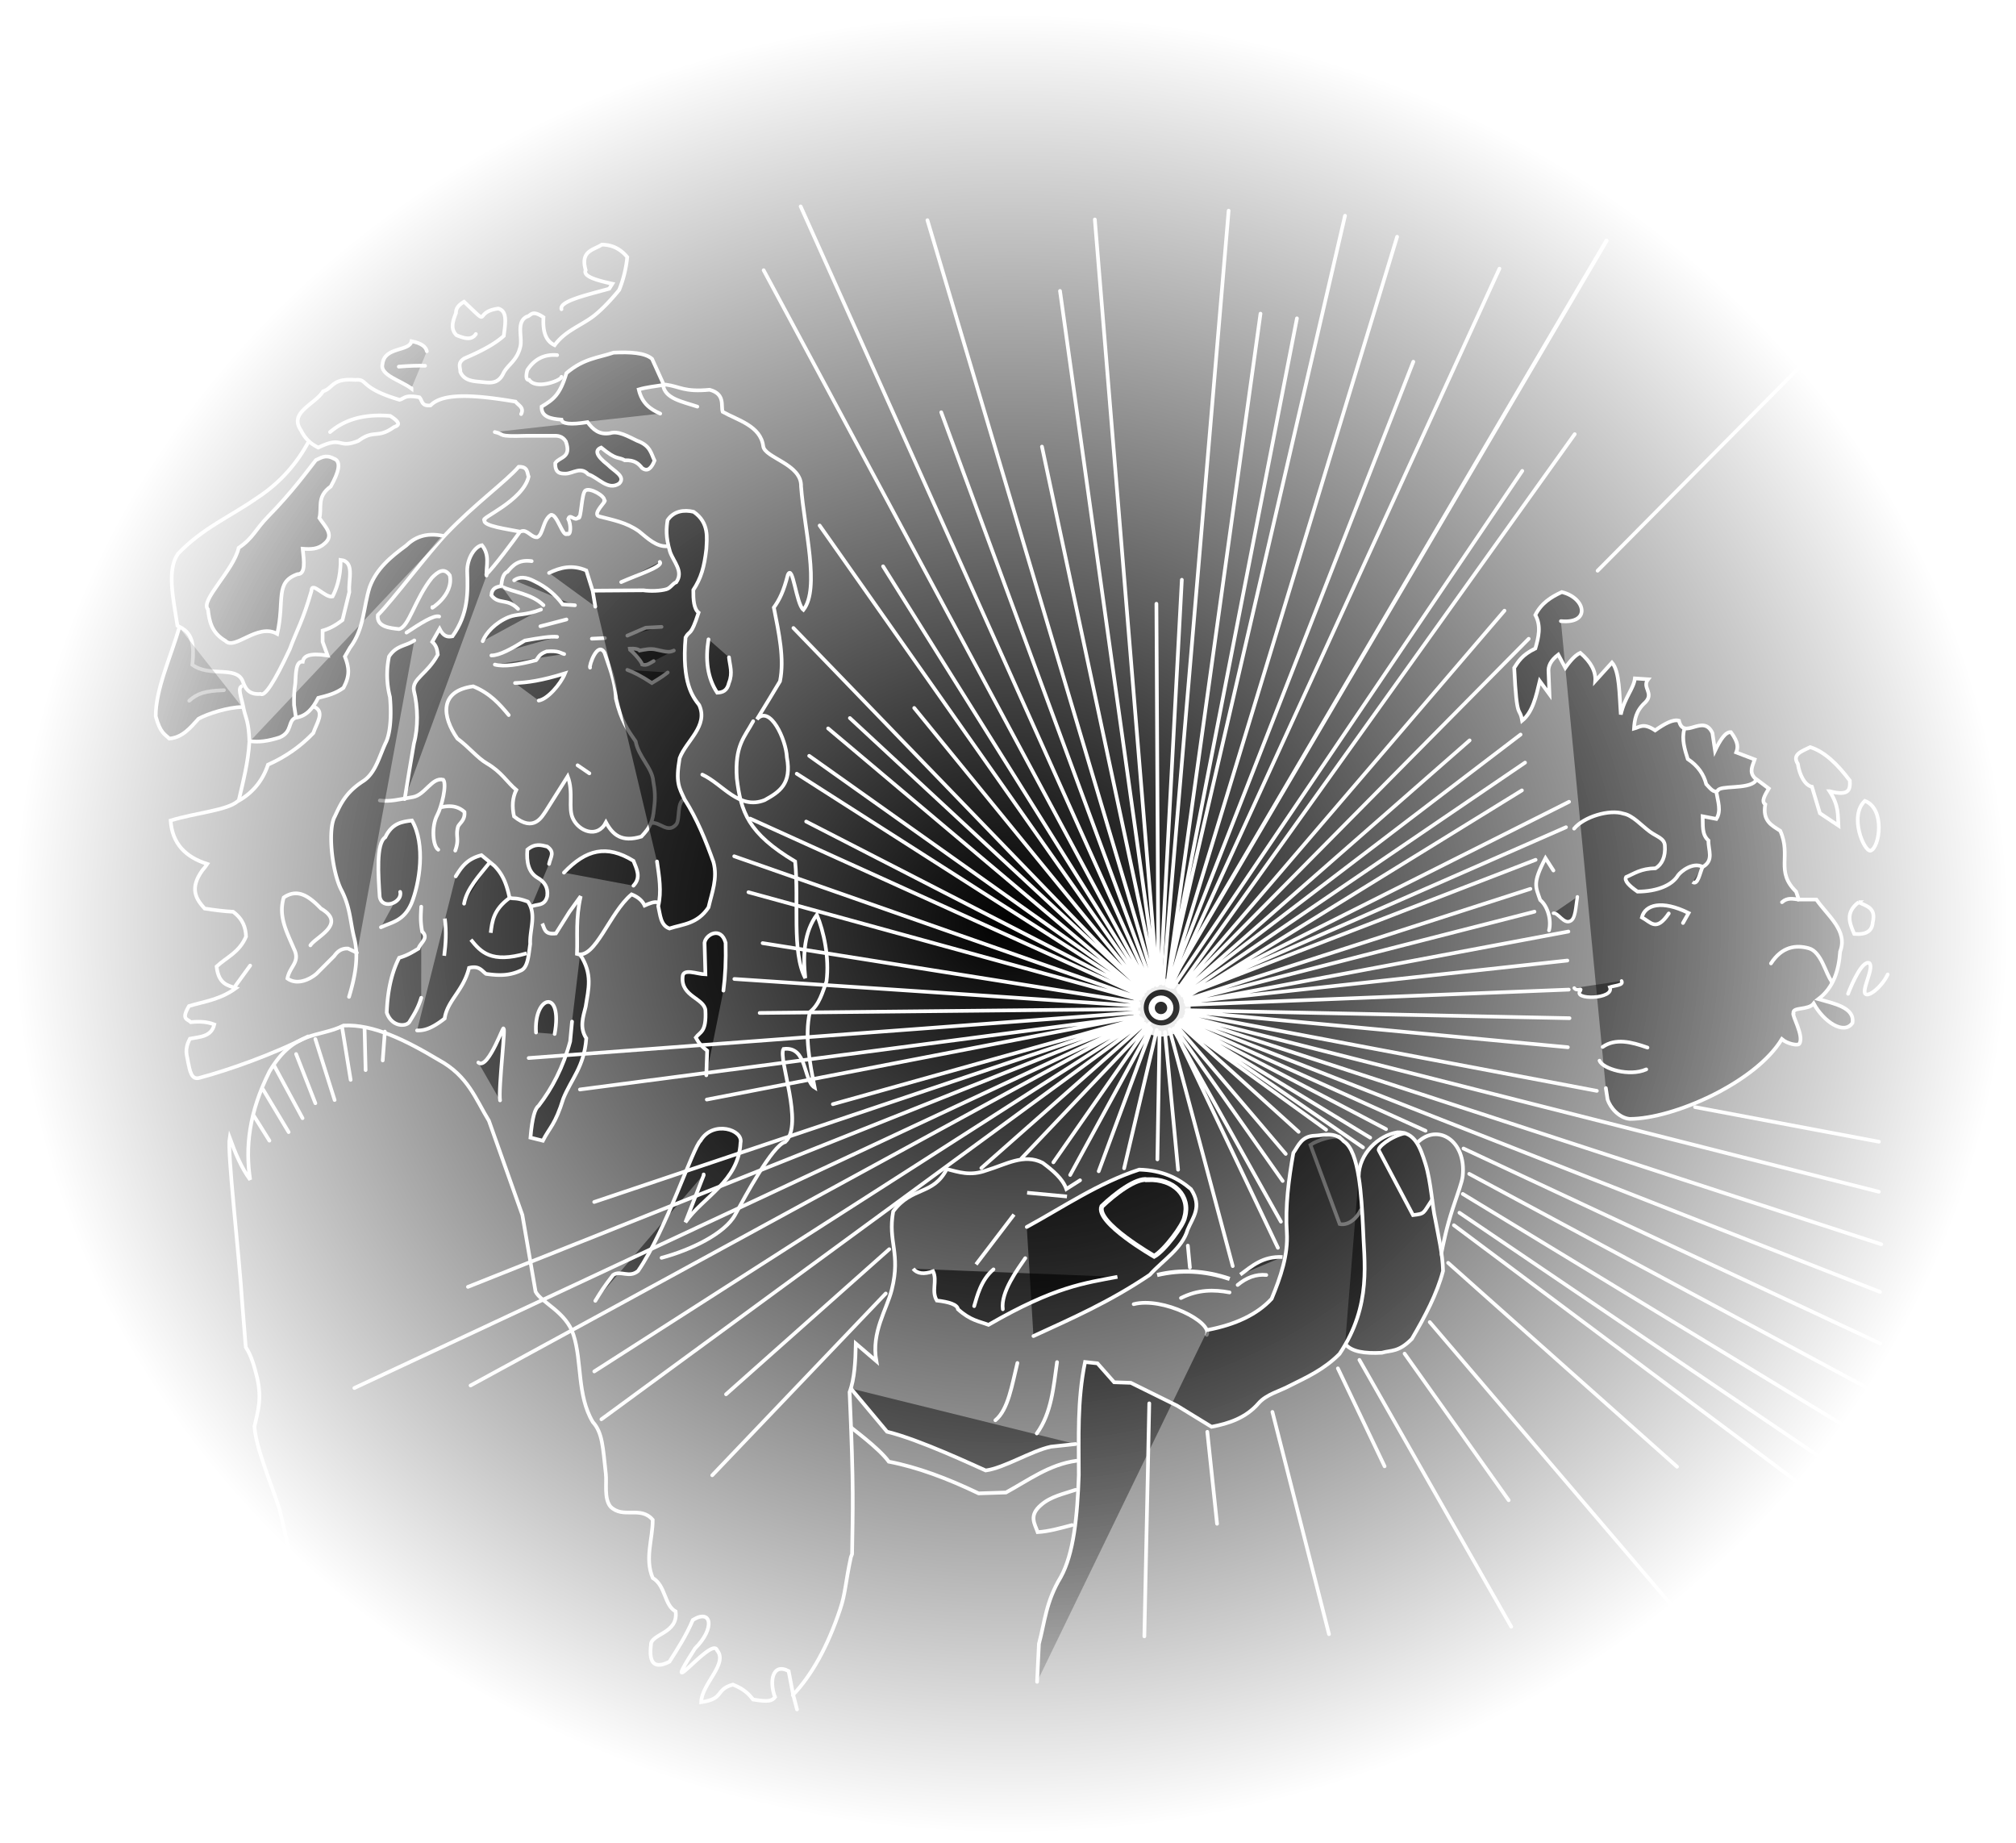 <svg xmlns="http://www.w3.org/2000/svg" xmlns:xlink="http://www.w3.org/1999/xlink" width="547" height="500" viewBox="0 0 229.74 297"><defs><radialGradient xlink:href="#a" id="b" cx="115.392" cy="148.784" fx="115.392" fy="148.784" r="160.709" gradientTransform="matrix(1 0 0 .912 0 13.143)" gradientUnits="userSpaceOnUse"/><linearGradient id="a"><stop offset="0"/><stop offset="1" stop-opacity="0"/></linearGradient><filter id="c" x="-.048" width="1.096" y="-.048" height="1.096" color-interpolation-filters="sRGB"><feGaussianBlur stdDeviation=".151"/></filter></defs><g fill="url(#b)"><path fill-rule="evenodd" d="M-45.317 2.272h321.419v293.025H-45.317z"/><g stroke="#fff"><path d="M252.971 129.052c3.334 1.255 2.379 7.588.904 8.03-1.06.109-3.488-5.631-.904-8.03zM247.281 127.489c1.543 2.38 1.317 3.876 1.42 5.536l-2.981-1.987-1.278-4.26c-1.115-.212-2.029-1.897-2.271-3.69-1.018-1.567.71-2.043 1.987-2.698 2.342.735 4.424 2.773 6.389 5.395.074 1.343 0 2.587-3.266 1.704zM250.263 160.141c.665-1.75 2.295-5.385 3.407-4.968.818.64-.977 3.812-.71 4.827.348.977 2.793-.992 3.691-2.982M251.966 145.377c1.206.64 2.86.831 2.272 3.265-.09 1.338-1 2.021-2.981 1.846-.725-1.704-1.515-3.408.71-5.111z" stroke-width=".594" stroke-linecap="round"/><path d="M203.98 100.088c4.85.483 4.034-3.745.143-4.685-1.712.793-3.297 1.775-4.26 3.692.972 1.798.512 3.596 0 5.394-2.146 1.042-2.729 2.083-3.407 3.124.426 8.877.852 6.021 1.278 8.518 1.694-1.383 2.252-3.9 2.84-6.389l1.561 2.13-.142-3.55c-.1-.946.325-1.892 1.562-2.839l1.136 2.13c1.126-1.61 1.817-2.13 2.413-2.414 1.765 1.515 2.522 3.029 2.414 4.543l2.697-2.981c1.248 1.437 1.178 5.178 1.42 8.376.616-2.752 2.083-4.175 2.271-5.82l2.13.141c-1.041 1.33.998 2.205-.426 3.692-1.58 1.42-1.752 2.839-1.846 4.259.916-.236 1.49-.984 3.408.284 1.489-1.05 2.874-1.84 3.833-1.562.768 3.256 3.905-1.223 5.395 1.988l.425 2.839c.852-1.802 1.704-3.047 2.556-2.981 1.305 1.769 1.123 2.547.852 3.265l2.981 1.136c-.332.993-.942 1.987 0 2.981l2.272 1.704c-.598 1.015-1.27 2.06-.568 2.555-.478 2.702 1.064 3.384 2.413 4.26 1.83 4.061-.822 6.53 2.556 9.795l.426 1.278h2.839c1.853 2.664 5.117 5.015 3.833 8.376-.216 3.015-1.036 5.779-3.508 7.666 2.535.726 5.888 1.352 5.496 3.833-1.354 2.023-4.668-.195-6.247-3.123-.845 1.128-3.492.515-3.265 1.562-.345.196 1.739 3.644.97 4.886-.156.42-1.913.089-2.84-.71-4.249 7.007-17.469 12.863-24.537 12.86-1.755-.183-3.119-1.831-3.549-3.123l-.284-1.846" stroke-width=".594" stroke-linecap="round"/><path d="M210.708 168.705c2.078-1.457 4.622-.82 7.228.1v0M210.206 170.913c.483 1.284 4.79 2.622 7.53 1.406" stroke-width=".594" stroke-linecap="round"/><path d="M206.134 159.211c.394.6 1.244-.083 1.005.39-1.461 1.581 5.571 1.465 4.73-.537.962-.303 2.266-.299 1.89-.997v0" stroke-width=".558" stroke-linecap="round"/><path d="M221.366 147.192c-2.038 3.018-2.876 1.405-4.333.632.509-2.04 3.208-2.847 7.529-.703l-.904 1.607M237.84 155.244c1.774-2.741 4.023-3.01 6.085-2.445 2.057.562 2.734 4.176 3.711 5.355v.142M239.615 145.377c.9-.803 1.798-.527 2.698-.426h-.071M223.857 117.55c-.423 1.586.065 3.171.567 4.757 1.717 1.142 2.587 2.526 2.982 4.046.615.652 1.23 1.499 1.845 1.065.295-.92 4.776-.187 6.034-1.491l.071-.142M206.11 133.522c1.568-1.918 5.716-3.157 7.95-2.413 1.508.268 2.877 1.896 4.276 2.914 1.118.814 2.294 1.046 2.397 2.197.153 1.826-.478 3.072-1.49 3.69-2.424.055-3.39.838-4.756 1.42-.326.572.47 1.393 1.845 2.343 3.191-.02 5.586-1.043 6.53-2.626.428-.606 2.418-2.218 3.976-1.35 1.86-1.056.88-2.702.923-4.258-1.132-1.027-.857-2.522-.923-3.904l2.2.426c.827-1.306.238-2.847 0-4.33v0" stroke-width=".594" stroke-linecap="round"/><path d="M225.205 142.111c.835.625 1.143-1.386 1.633-2.484" stroke-width=".594"/><path d="M202.774 140.266l-1.278-1.988c-2.142 4.076-1.575 4.629-.851 6.744 1.227 1.009 1.843 3.262 1.42 4.898" stroke-width=".594" stroke-linecap="round"/><path d="M202.783 147.152c.727-.12 1.654 1.763 2.666 1.29.916-.332.912-2.325 1.188-3.932" stroke-width=".549" stroke-linecap="round"/><path d="M180.832 184.14c3.255-3.27 7.938-.333 7.321 5.375-.11 1.02-.736 2.583-1.614 5.257-1.005 3.056-1.492 5.572-1.866 7.354" stroke-width=".594" stroke-linecap="round"/><path d="M171.39 189.532c.048-3.636 3.19-6.584 6.241-7.07 2.8-.11 3.704 2.465 4.524 5.083.902 2.883 1.095 6.885 1.576 8.909.509 2.78 1.19 5.56 1.255 8.341-.96 3.648-2.877 7.295-5.023 10.943-2.157 2.194-3.345 1.804-4.843 2.242-2.773.147-4.882-.152-5.92-1.435" stroke-width=".594"/><path d="M183.21 193.339c-1.492 2.218-1.084 2.22-3.064 2.458l-5.488-10.377c-.43-.43 1.899-2.32 4.171-2.82M168.314 183.243c-.892-.34-3.62.467-4.702 1.249l4.717 12.747c1.5.296 2.834-1.066 3.396-2.247M135.127 210.15c4.67-1.22 12.767 2.887 11.78 4.954" stroke-width=".594" stroke-linecap="round"/><path d="M147.046 214.303c4.488-.858 7.979-2.492 10.315-5.023 1.444-3.497 2.674-7.064 2.45-10.68-.266-4.265.292-8.568 1.048-12.82.841-1.197 1.302-2.712 3.498-2.78 1.162-.03 3.22-.74 4.619.89 2.545 1.614 2.858 9.119 3.094 13.55.166 5.828 1.53 12.802-3.767 20.72-2.497 2.52-5.254 3.743-7.982 5.112-1.693.916-3.804 1.391-5.08 2.86-2.053 2.367-4.814 3.257-7.567 3.777l-5.561-3.408-7.445-3.678-2.69-.09-2.691-3.049-1.998-.215c-1.28 6.256-1 12.2-1.007 18.202-.223 6.662-.83 12.722-2.911 16.464-2.41 3.993-2.563 7.234-3.514 10.741l-.3 6.124M117.896 197.71c5.942-3.242 11.524-7.083 18.118-9.24 3.731.096 6.277 1.378 8.341 3.14 1.893 2.873.27 4.575-.538 6.548-.866 3.005-3.959 4.897-6.1 7.265-6.506 4.393-12.604 7.036-18.745 9.866" stroke-width=".594" stroke-linecap="round"/><path d="M137.358 190.088c-1.877-.335-5.363 2.386-7.366 4.305-1.07 2.59 8.437 8.035 8.437 8.035 1.643-.894 4.749-5.074 4.915-6.293.977-3.357-1.659-6.24-5.986-6.047z" stroke-width=".764"/><path d="M99.58 204.443c.668.803 1.74.937 3.212.401.725 1.573-.32 3.146.602 4.718 1.98.228 3.302.644 3.413 1.406 2.036 1.828 3.38 1.924 4.919 2.51 10.719-6.188 15.494-6.716 20.78-7.73" stroke-width=".594"/><path d="M117.649 202.736c-1.18 1.73-3.991 5.468-3.614 8.232M112.53 204.543c-2.05 1.734-2.651 4.399-3.113 5.923" stroke-width=".594" stroke-linecap="round"/><path d="M115.842 195.709l-6.124 8.031M117.95 192.195l6.425.603v0" stroke-width=".594"/><path d="M151.881 207.053c1.412-1.174 2.939-1.77 4.618-1.606M142.746 209.16c2.766-1.394 5.33-1.37 7.83-.903M126.483 190.188l-2.209 1.405c-.576-1.637-2.115-2.953-3.814-4.216-3.012-1.564-6.024.31-9.035 1.204-2.663.975-4.49.278-6.425-.2-2.199 4.291-5.63 2.747-8.633 6.826-.9 4.952 1.257 6.637-.224 12.589-.812 3.264-3.33 6.829-2.494 11.528l-3.306-2.835c-.063 2.882-.195 5.694-1.003 7.83.71 16.033.505 18.643.401 26.101l-.194.504c-.905 4.24-.858 5.78-1.72 8.359-2.035 6.086-4.599 10.673-7.644 13.866v0" stroke-width=".594" stroke-linecap="round"/><path d="M89.553 223.744l5.821 6.956c5.3 1.29 14.15 5.488 15.9 6.247 2.994-.403 7.292-3.13 10.507-3.833l3.975-.426v0" stroke-width=".594" stroke-linecap="round"/><path d="M89.62 230.032c-.33-.161 4.418 3.246 6.038 5.495 4.623.888 9.48 2.711 14.481 5.111l4.401-.142c3.644-1.986 7.01-4.53 11.358-5.11v0M125.756 240.07c-1.922.653-3.97 1.054-5.537 2.414-2.05 1.732-1.043 3.029-.568 4.4 1.846-.113 3.691-.66 5.537-1.135M116.386 219.627c-.879 3.544-1.473 7.526-3.55 9.228M122.774 219.485c-.577 4.037-.872 8.188-3.265 11.5M80.865 275.45l-.633-2.415-.717-3.76c-2.622-1.405-3.156 1.716-2.195 4.193-.484.61-.994.805-3.525.391-.66-.805-1.301-1.609-3.265-2.413-2.92.81-1.297 2.3-5.111 2.839.071-2.97 4.402-6.198 2.555-8.376-.749-2.407-9.775 9.462-3.55-.284 3.263-3.222 2.71-6.48-.349-4.592-1.074 2.536-2.456 4.66-3.767 6.721-2.287 1.17-3.37.415-2.982-2.697-.079-1.797 4.449-1.798 3.976-5.395-1.86-1.012-1.59-4.158-3.692-5.395-1.319-3.123-.002-6.246 0-9.37-1.986-2.318-4.764-.094-6.814-2.13-1.061-1.316-.575-3.771-.744-5.28-.477-4.257-.524-6.625-2.096-8.348-2.578-4.307-1.716-9.749-3.123-14.055-1.157-3.694-5.239-5.226-6.105-6.957l-2.13-12.351-5.394-15.19c-2.126-3.46-3.345-7.226-8.092-9.797-5.302-3.167-10.525-5.783-15.333-5.537-3.975 1.992-7.95.667-11.925 7.383-3.356 6.662-3.92 12.31-3.124 17.462-1.43-1.938-2.41-4.325-3.311-6.792-.405 2.34 1.464 17.93 2.05 26.91l.551 6.856c.968 1.48 1.4 3.229 1.846 4.97.784 3.506.087 5.363-.443 7.815.198 3.338 2.58 8.885 3.992 13.196 1.163 4.416 1.729 9.548 4.117 12.493 1.103 1.662 2.145 3.503 2.982 5.963.739 2.997.848 6.153 2.981 8.802M14.438 166.227l-.345 4.652M11.164 165.538l.172 6.892M7.546 165.538l1.378 8.467M3.238 167.433l3.102 9.821v0M.137 169.845l3.101 7.926M-3.481 171.568l4.652 8.615v0M-5.204 175.531l4.135 6.892M-6.755 179.666l2.585 4.135M34.404 115.227c-1.472-1.762-2.983-3.504-5.726-4.63-5.534.738-5.012 4.896-2.559 8.407 1.93 1.428 3.203 3.103 4.767 4.014 2.376 1.384 3.23 3.02 4.736 4.27-.628 1.253-.712 2.687-.365 4.264 3.23 2.653 4.527-.026 5.117-.852l3.533-5.605c.993 2.662.01 5.106.853 6.823.934 2.008 3.924 3.26 5.315.59 1.096 2.02 2.53 3.261 5.705 2.297 1.405-1.495 1.851-2.345 2.05-4.596.212-1.65.165-2.734-.14-4.384-.175-2.12-2.383-3.888-2.829-6.363-1.18-1.692-2.369-3.331-3.181-6.858-.147-3.15-1.134-5.205-1.839-7.424-1.125-1.959-2.53 2.11-2.333 2.404v0" stroke-width=".594" stroke-linecap="round"/><path d="M35.418 110.058c1.92-.058 4.267-.373 8.06-1.555-.701 1.727-2.825 4.172-4.242 4.383M60.023 108.361c-.498.385-.897.718-2.546 1.697-1.775-1.163-2.98-1.754-3.96-2.12M61.013 104.826c-.648.27-.904.319-2.829-.141-.94-.249-1.921.008-2.686.141-.398-.452-1.839-.283-1.839-.283.242-.072 2.125 1.908 2.263 2.546.749.22 1.266-.254 1.838-.566M53.518 102.422l2.97-1.273 2.545-.14M32.165 107.089c1.477.397 3.854.023 6.646-.707.433-.472.407-.943 1.697-1.414 1.938-.143 2.104.22 2.829.424M31.604 105.618c1.312.012 3.296-1.095 5.4-2.4 2.263-.412 4.257-.717 5.199-.6v0M47.802 102.918l2.1-.1M39.503 100.918l4.2-1.1v0M30.204 103.318c.506-1.31 2.01-2.97 4.17-3.871 1.367-.57 2.637-.238 5.229-1.229v0M66.6 103.018c-.517 3.235-.213 6.163 1.4 8.6.83-.042 1.596-.244 1.9-1.6.643-1.594.13-2.783 0-4.1M45.502 123.316l1.9 1.3" stroke-width=".594" stroke-linecap="round"/><path d="M57.301 132.615c1.509-.269 2.663 1.778 4.068.264.703-.756.038-3.699 1.382-4.113" stroke-width=".594"/><path d="M58.301 138.815c.343 2.4.764 4.8.2 7.199.332 1.408.337 3.07 1.8 3.6 2.179-.712 4.494-.7 6.3-3.4.54-2.378 1.506-4.672.8-7.3-1.242-3.469-2.617-6.893-4.65-10.098-.91-1.953-1.48-2.71-.8-6.65 1.04-2.8 4.67-5.169 3.15-8.55-1.017-1.315-2.826-3.529-2.2-10.898.685-1.261.814-.012 2.1-4-.775-.643-.865-2.085-.85-3.65 1.254-1.911 1.763-3.669 2.1-6.599.07-1.695.52-4.22-2.05-6-1.544-.372-3.209-.141-4.2 1.35-.191 1.288-.334 2.637.4 5.1.567 1.618 2.233 3.162 1 4.9-.578.181-.887.923-1.589 1.129-1.014.298-2.648.326-3.71.17l-8.17.06M48.357 97.756l-.425-2.545-1.03-3.292c-2.318-.983-4.209-.466-6 .4M48.357 209.61c.937-1.531 1.283-2.101 2.87-4.174 1.205-.804 2.574.573 4.022-.634 4.6-6.71 8.828-19.889 10.064-20.994 2.023-3.373 6.95-1.76 6.447.348-.323 6.248-6.057 8.702-8.885 12.803l2.945-7.57v-.142" stroke-width=".594" stroke-linecap="round"/><path d="M59.033 202.68c4.724-1.26 10.204-3.903 11.86-6.938 1.512-2.768 6.024-11.238 8.078-11.727 3.068-2.839-1.219-13.455-.282-14.99 3.891-.495 3.15 5.077 5.02 6.222-.806-4.114-1.627-8.23-.778-12.16 1.56-1.252 2.024-3.16 2.687-4.95.487-3.868-.445-8.041-1.556-10.747-2.017 2.763-2.286 6.333-1.863 10.223-2.218-4.162-1.001-12.359-1.634-18.798-7.616-4.533-8.75-8.029-9.4-13.4-.356-5.342 1.258-6.628 2.635-9.198m-8.2 8.599c3.311 1.526 5.91 5.758 10.058 4.105 2.363-1.312 4.381-2.587 3.576-6.88-.12-2.882-2.73-8.524-4.828-6.146 1.722-2.765 2.484-4.09 3.717-6.12.737-3.603-.175-7.757-.99-11.878.937-1.303 1.57-2.626 2.246-5.232.807-1.998 1.35 4.7 2.52 5.608 2.705-3.465.128-13.065-.382-19.89.125-3.628-5.855-4.58-6.097-6.48-.42-3.28-4.097-4.176-6.537-5.547-.318-.958.468-2.846-2.1-3.552-4.116.392-4.717-.501-7.043-.825l-.47.022c.248 2.237 3.131 2.717 5.53 3.52" stroke-width=".594" stroke-linecap="round"/><path d="M69.002 159.622c.3-2.296.431-4.845.354-7.707-.75-2.703-3.213-1.334-3.394 0l.141 5.09c-1.38-.032-3.647-1.062-3.676.425-.288 3.14 3.502 3.427 3.676 5.374.183 3.566-.865 3.436-1.555 4.383.49.903.978 1.454 1.838 2.121l-.141 3.96M32.152 69.617c1.806.388.082.765 5.051.604h4.3c.766-.03 1.519.004 2.1.9.981 2.714-1.01 2.457-1.7 3.5-.04 1.657.816 1.703 1.7 1.7 1.2-.045 2.4-1.194 3.6.1 1.663.527 3.163 2.693 4.999 1.5 1.134-1.145-.873-2.028-1.8-3-2.04-1.591-2.095-2.402-1.1-2.8 2.614 2.147 2.705 1.418 3.8 2.046 1.657-.065 2.25.58 2.8 1.253.876.65 1.499.031 2-1.2-.569-1.147-.638-2.406-2.8-3.2-1.474-.706-3.055-1.637-4.341-1.223-1.793.325-2.798-.61-3.659-1.776-2.776.457-4.062.274-4.2-.4-1.775-.132-3.286-.477-3.2-2.1 1.861-1.131 2.944-1.842 4-5.4 2.821-2.394 5.123-2.454 7.6-3.299 2.668-.118 5.027-.004 6.2 1l1.9 4.2c-1.35.224-2.697.342-4.046.735.517 2.272 1.913 3.2 3.465 3.889" stroke-width=".594" stroke-linecap="round"/><path d="M60.001 88.02c-1.81.124-3.172-1.25-4.6-2.4-2.038-1.46-4.233-1.828-6.399-2.4-1.332-.387 1.44-2.67.8-2.6.11-.716-2.31-2.068-3-1.6-.711.29-.684 4.927-1.2 4.4-.6.654-1.3-.744-1.6.2.462.888.467 2.791-.2 2.4-.687.598-1.614-3.285-2.6-3.05-1.32.808-1.225 3.193-2.199 3.6-.967.083-1.633-1.334-2.6-.95m-5.65 6.949c1.035-.856 4.71-5.807 5.475-6.9-1.906-.397-6.086-.9-5.724-1.85-.947-.217 6.186-3.08 7.1-6.999-.262-.696-.093-1.651-1.6-1.6-2.04 2.36-7.106 6.026-11.653 10.788-2.69 2.816-8.736 10.81-11.046 13.11-.225 1.945 2.033 2.085 3.4 2.25 1.597-.28 2.567-4.824 5.3-8.25 1.017-1.054 2.013-1.719 2.9-.4.672 3.27-3.34 5.553-2.8 5.2v-.1" stroke-width=".595" stroke-linecap="round"/><path d="M58.75 90.544c.673.73-3.68 2.108-6.222 3.252M45.075 97.531l-1.98-.141c-1.077-1.452-2.53-2.765-4.566-3.735-1.352-.717-2.434-.758-3.253-.142" stroke-width=".594" stroke-linecap="round"/><path d="M38.103 90.42c-2.164-.298-3.038.694-3.9 1.699-.61.245-.922 1.088-1 2.4 2.147.959 4.91 1.168 6.8 3" stroke-width=".594" stroke-linecap="round"/><path d="M33.204 94.419c-.736.176-1.511.289-1.6 1.5 1.172 1.576 2.532.4 4.3 2.2M30.823 92.743c-.07-1.63.58-3.26-.741-4.891-1.14.203-2.38 2.102-2.372 4.15.114 3.444.217 6.888-2.371 10.524-.827.157-1.445.037-2.076-1.185l-1.185 2.075c.769.72.79 1.395.889 2.075-1.717 3.171-4.165 3.857-3.854 5.78.673 2.674.708 5.993.012 8.517-.546 3.096-.992 5.962-1.494 8.974M23.93 86.37c-3.009-.65-4.771.305-6.077 1.556-2.447 1.799-4.77 3.705-5.855 6.67-1.049 3.263-.855 6.703-3.187 9.783l-.815 1.408c.695 1.803.84 3.042-.222 5.04-1.25.909-2.421 1.219-4.076 1.63-.825 1.603-1.829 2.955-3.632 3.187-1.325.51-.472 2.291-2.594 3.187-1.846.595-3.43.798-4.743.593" stroke-width=".594" stroke-linecap="round"/><path d="M13.629 128.985c1.644.217 2.941-.14 5.324-.546 1.973-.336 3.101-3.281 4.903-2.79.606.799-.269 4.373-.973 5.693-.974 1.826-.724 4.994.158 5.573M23.19 99.34c-.865-.28-3.045 1.133-5.263 2.593v0" stroke-width=".594" stroke-linecap="round"/><path d="M19.187 103.193c-1.38.955-2.873.752-4.076 2.594a14.41 14.41 0 00.148 6.522c.18 1.908.254 5.228-.593 7.19-1.098 2.222-1.666 5.045-3.733 6.377-2.906 1.872-3.682 3.837-4.567 5.703-1.112 1.937-.545 8.417.963 11.636 1.546 2.888 1.487 5.144 2.15 7.856.83 3.088.113 6.472-.816 9.56M20.299 146.105c-.05 1.26-.179 2.207.148 4.002 1.146 1.082-.333 1.836-.593 2.742-.92.553-1.81 1.12-3.113 1.483-1.541 3.042-1.898 6.324-2 8.82.775 2.316 3.033 2.325 3.631 1.556.697-1.145 1.42-2.214 1.927-3.929M19.632 166.042c1.034.029 2.24-.2 4.447-1.927.412-2.897 3.007-4.438 3.928-8.153 1.64-.405 2.023.447 2.742.964 1.782.25 3.582.397 5.558-.52 1.215-.459 1.283-2.522 1.557-4.298-.12-2.273 1.082-4.735-.37-6.818-2.135-.788-2.314-.352-2.965-.667-.404-1.773-.878-3.535-2.446-5.114l-2.075-1.705c-2.422.618-3.269 2.022-4.15 3.41" stroke-width=".594" stroke-linecap="round"/><path d="M2.438 152.33c.852-1.36 5.95-3.43 1.704-5.929-1.93-2-3.77-3.307-6.003-1.778-.893 3.025.438 5.425 1.63 8.226 1.104 2.197-.623 2.747-1.037 4.818 1.514 1.103 3.487.24 4.669-.741l2.89-2.89c.635-.93 1.392-1.245 2.224-1.187l1.408.667v0M-7.271 155.592l-2.372 3.26v0M25.783 137.063c.694-1.906.03-2.253.425-3.785.152-.587 1.2-1.053 1.058-2.44-1.169-1.061-2.49-1.054-3.854-.741M42.903 49.823c-.38-1.284 3.988-2.272 7.699-3.3l.5-.8c-2.632-.571-4.777-1.208-4.3-2.2-.893-3.126 1.254-3.212 2.6-4.1 1.634 0 3 .668 4.1 2a19.262 19.262 0 01-1.3 5.3c-1.586 1.953-3.225 3.573-4.393 4.408-2.037 1.457-4.397 2.274-6.006 4.491-1.558-.724-1.927-2.41-1.8-4.5-1.953-1.297-1.942-.237-2.7-.1-1.688.89-.733 3.1-1 4.7-.523 2.467-2.077 2.983-2.8 4.5-.915 1.859-2.4 1.403-3.8 1.3-1.288-.113-2.54-.286-3.099-1.6.015-.733-.54-1.467.7-2.2 2.62-1.111 4.858-2.288 6.3-3.6.235-1.925.665-4.017-.9-4.4-4.207.577-.885 3.257-5.5-1.1-1.044.6-1.317 1.2-1.3 1.8-.496 1.289-.968 2.573.1 3.6 1.22.493 2.404.879 3.1-.2M42.903 60.722c.108.489-4.01 2.154-5.2.5-.8.1-.3-1.6-.3-1.6 1.097-1.68 2.637-2.585 4.8-2.4M36.403 66.721c.53-1.081-.465-1.4-.9-2-6.238-1.054-11.686-1.515-13.698.6-1.505.17-1.305-.796-1.8-1.3-2.393-.456-2.337.177-3.2.4-6.561-1.932-5.027-3.405-7.1-3.2-3.852-.31-3.536 1.3-5.216 1.825-1.304 2.129-5.563 3.373-3.582 6.275.816 1.633 1.797 2.282 2.8 2.8 4.075-1.993 3.022.31 6.499-1.1 2.513-1.874 2.993-.264 5.7-2.2.739-.264 1.256-.608-.6-1.8-4.476-.376-7.482.718-9.7 2.6" stroke-width=".594" stroke-linecap="round"/><path d="M21.206 56.606c-.154-.71-.815-1.293-2.475-1.626-.296 1.698-4.38.833-4.666 3.676-.492 1.793 2.985 2.669 4.666 3.96v-.071M16.681 59.08c1.696-.14 3.112-.188 4.242-.14M6.146 73.858c-1.32-.661-2.014-.07-2.828.283-1.505 1.919-3.834 5.138-7.654 9.04-2.187 2.236-2.4 3.479-4.79 5.1-.791 3.61-6.255 8.488-4.95 9.899.226 1.876.516 3.736 2.829 5.09 1.484 1.588 5.165-2.935 8.343-1.13 1.236-5.504-.434-8.302 3.252-9.616 1.335.035 1.072-2.06.849-4.101 1.275.105 2.522.097 3.535-.849 1.625-1.367.045-2.734-.848-4.1.463-1.697-.518-3.394 1.838-5.091 1.286-2.31 1.794-4.075.424-4.525z" stroke-width=".594" stroke-linecap="round"/><path d="M2.006 71.42c-2.19 3.975-5.043 6.79-8.299 8.9-4.205 2.94-8.635 4.753-12.599 8.9-1.82 2.588-.815 6.989-.1 11.598 1.871.908 2.893 1.977 2.4 6.3 2.72 2.031 7.061.129 8.1 2.6.424 1.15.907 2.254 2.9 2.1.653.468 2.179-1.803 4.699-7.2 1.164-3.133 2.128-4.614 3.5-9.4-.002-1.68 2.223 1.195 3.4.9.481-.904 1.34-2.903 1.299-5.899 2.33.25 1.24 3.161 1.4 5.1v0M8.706 95.419l-1.1 4.5c-.874.662-1.801 1.299-3.2 1.699v1.8l.8 2.2c-3.06-.452-3.851.128-4 1-1.123-.1-1.104 1.8-1.2 3.5-.249 1.53-.207 2.48-.2 3.499l.3 2h.1M3.106 113.917c1.702.807.315 2.65-.2 4.2-2.152 2.26-4.614 3.904-7.299 5.099-.912 2.759-2.682 4.708-4.9 5.9-1.733 1.487-6.81 1.86-10.799 3.1.255 3.759 2.449 5.903 5.9 6.999l-.357.517-.43.518c-2.093 2.912-1.04 4.602.37 6.151 1.724.27 3.268.448 4.596.52 1.623 1.217 2.02 2.588 2.075 4.001-1.099 2.57-3.118 3.3-4.744 4.818.326 2.899 1.843 3.04 3.113 3.483-2.52 1.853-5.04 2.13-7.56 2.89-1.311 2.206-.245 2.057.297 2.595 1.35-.144 2.628-.078 3.78.37-.48 2.01-2.318 1.983-3.928 2.298-.965 1.837-.441 2.682-.297 3.78.3 1.383.507 2.923 1.853 2.52 4.624-1.234 11.8-3.748 17.491-6.671M-17.092 112.917c1.263-1.15 2.5-1.6 5.6-1.7" stroke-width=".594" stroke-linecap="round"/><path d="M-18.692 101.118c-1.399 4.81-3.824 9.963-3.8 14.299.734 2.727 1.467 2.886 2.2 3.6 2.1-.178 3.375-1.73 4.7-3.2 1.432-.8 4.82-1.873 7.01-1.886" stroke-width=".594" stroke-linecap="round"/><path d="M-8.493 110.517c-.928.266-.198 1.676.2 3.8.335 1.492.807 2.018.9 5.2-.194 3.319-.996 6.334-1.7 9.399v0" stroke-width=".594"/><path d="M13.805 149.414c1.745-.82 3.655-.98 4.9-3.8 1.326-3.211 2.347-9.539.1-13.399-1.613.183-3.21.429-4.3 2.7-1.513.99-1.116 6.184-.9 9.6.432 2.216 3.735.89 3.3-.8v0M38.003 146.114c.885-.522 2.19.01 2.6-1.7.186-1.432-.455-2.367-1.6-3-1.446-.891-1.747-2.546-1.6-4.5 1.243-1.05 2.216-.745 3.2-.5 1.287.92.554 1.625.3 2.8M43.303 140.614c3.546-3.723 6.852-4.574 11.199-1.9.522 1.334 1.274 2.667 0 4v0M31.304 139.015c-1.704 2.132-3.668 4.212-4.1 6.599" stroke-width=".594" stroke-linecap="round"/><path d="M34.503 144.714c-2.563 1.867-2.778 3.733-3 5.6M28.304 151.413c1.587 1.97 3.242 3.88 9 2.2v0M24.104 148.014c.286 2.159.143 4.104-.1 6M39.803 148.814c.385.765.31 1.837 2.2 1.6l2.2-3.5 1.8-2.5c-.841 3.74-.473 6.272-.6 9.3 2.945.922 5.216-6.627 8.799-9.6 1.135.455 1.762 1.08 2.1 1.8.79-.348 1.57-.674 2.1-.5" stroke-width=".594"/><path d="M45.902 153.813c2.069 3.157 1.355 5.495.9 8.4-.436 1.7-1.01 3.4.1 5.099-.337 4.576-2.416 6.542-3.7 9.7-1.323 4.282-2.212 4.644-3.3 6.798l-1.999-.5c.286-3.32.748-4.705 1.3-5.099 2.198-2.844 3.967-6.223 5.1-10.4l.3-3.199M29.504 171.212c1.642 1.38 4.453-7.226 4-5.2.554-1.818-.806 9.517-.5 11.299M38.803 166.378c-.396-5.994 4.368-7.216 3 .234" stroke-width=".594" stroke-linecap="round"/><path d="M138.907 205.447c3.818-.906 7.712-.724 11.69.633" stroke-width=".669"/><path d="M152.304 205.392c1.902-1.39 3.626-2.994 6.814-2.84" stroke-width=".594"/></g><g stroke="#fff"><circle r="1.5" cy="162.413" cx="139.527"/><path d="M143.645 162.786l61.724 1.283v0M143.664 161.922l61.583-2.458v0M143.486 161.494l61.537-6.716v0M143.641 161.67l61.548-11.565v0M143.49 161.325c19.289-4.984 56.234-14.421 56.234-14.421M143.467 161.13l55.6-17.9M143.187 160.447l56.718-21.9M143.722 162.975l61.38 5.775v0M143.64 163.266l66.137 12.512m15.821 2.618l29.636 5.576v0M143.464 163.704l111.762 28.331v0M143.452 163.92l112.164 36.576v0M143.252 164.153l112.176 44.026v0M142.73 164.368l39.436 17.839m6.116 2.86l67.2 31.438v0M142.614 164.526l33.185 17.417m13.404 7.208l65.878 35.425v0M142.538 164.62l30.71 18.701m14.92 9.067l66.913 40.66v0M142.64 164.623l29.446 20.264m15.535 10.527l70.999 48.108v0M142.322 164.811l23.817 17.22m20.6 15.4l70.478 52.684v0M142.32 164.854l19.39 17.525m24.093 21.111l36.895 32.855v0M142.022 165.244l17.61 20.692m23.209 27.102l48.29 56.535v0M141.774 165.637l17.364 24.66m19.651 27.823l16.776 23.622v0M141.48 165.801l17.375 31.056m12.651 22.274l24.469 43v0M141.58 165.726l16.791 35.342m9.667 19.424l7.527 15.783v0M140.902 165.87l10.188 38.146m6.394 23.498l9.12 35.811v0M140.168 166.307l2.114 22.176m1.574 12.233l.332 3.53m2.805 26.471l1.571 14.82v0M139.3 166.345l-.353 20.473m-1.309 39.314l-.791 37.547v0M138.84 165.978l-5.256 22.28v0M137.962 165.863l-8.474 22.87v0M137.823 165.63l-12.933 23.703v0M137.318 165.59l-15.134 21.706v0M137.66 164.964l-20.611 21.69m-21.882 21.778L67.2 237.722v0M136.907 164.965l-26.333 23.254M95.73 201.294l-26.303 23.378v0M136.533 164.808l-87.195 63.89v0M136.597 164.397l-88.406 56.589v0M136.459 164.273l-108.21 58.98v0M136.282 164.338L9.52 223.662v0M136.264 164.136L27.831 207.361v0M136.218 164.095l-88.039 29.589v0M136.125 164.072l-49.48 13.85v0M135.761 163.758l-69.435 13.42v0M135.83 163.738l-89.953 11.819v0M135.936 163.13l-98.317 7.357v0M135.585 162.599l-60.737.623v0M135.984 162.098l-65.217-4.349v0M135.914 161.613l-60.59-9.64v0M135.821 161.019l-62.782-17.251v0M136.212 160.896l-65.467-22.92v0M136.386 160.498l-63.081-28.593v0M136.608 160.249L82.343 132.38v0M136.619 160.309l-55.797-35.636v0M136.593 159.94l-53.767-38.147v0M136.603 160.111l-50.722-42.738v0M136.907 159.76l-47.522-44.056v0M136.775 159.633l-56.49-58.44v0M136.986 159.652l-37.23-45.573v0M137.073 159.392L84.513 84.68v0M137.356 159.284L94.739 91.257v0M137.601 159.228L75.486 43.542v0M137.85 159.02L81.451 33.26v0M138.208 158.905l-34.1-92.474v0M138.555 158.65l-36.67-123.165v0M138.852 158.772l-18.51-86.808v0M138.9 158.734L123.252 46.878v0M138.964 158.545L128.866 35.366v0M139.113 158.517l-.323-61.232v0M139.432 158.414l3.455-64.99v0M142.991 160.414l61.81-27.118v0M143.229 160.405l62.067-31.208v0M143.365 160.855l54.333-33.497v0M143.194 160.332l55.009-37.448v0M142.755 160.085l54.726-41.722v0M142.85 159.977l46.417-40.676v0M142.45 159.86l56.343-56.93m11.102-10.964l33.724-33.99v0M142.39 159.671L194.886 98.4v0M142.258 159.414l63.95-89.458v0M141.493 159.05l56.262-83.174v0" stroke-width=".594" stroke-linecap="round"/><path d="M140.774 158.88L211.33 38.782v0" stroke-width=".667" stroke-linecap="round"/><path d="M141.112 159.036l52.964-115.753v0M141.041 158.316l39.156-100.032v0M140.843 158.76l36.741-120.609v0M140.443 158.75L169.187 34.76v0M140.527 158.483L161.44 51.295v0M140.545 158.61l15.02-108.072v0M139.879 158.523l10.55-124.58v0" stroke-width=".594" stroke-linecap="round"/><circle cx="139.629" cy="162.349" opacity=".95" fill-rule="evenodd" stroke-width="1.801" stroke-linejoin="round" paint-order="markers stroke fill" filter="url(#c)" r="3.783"/></g></g></svg>